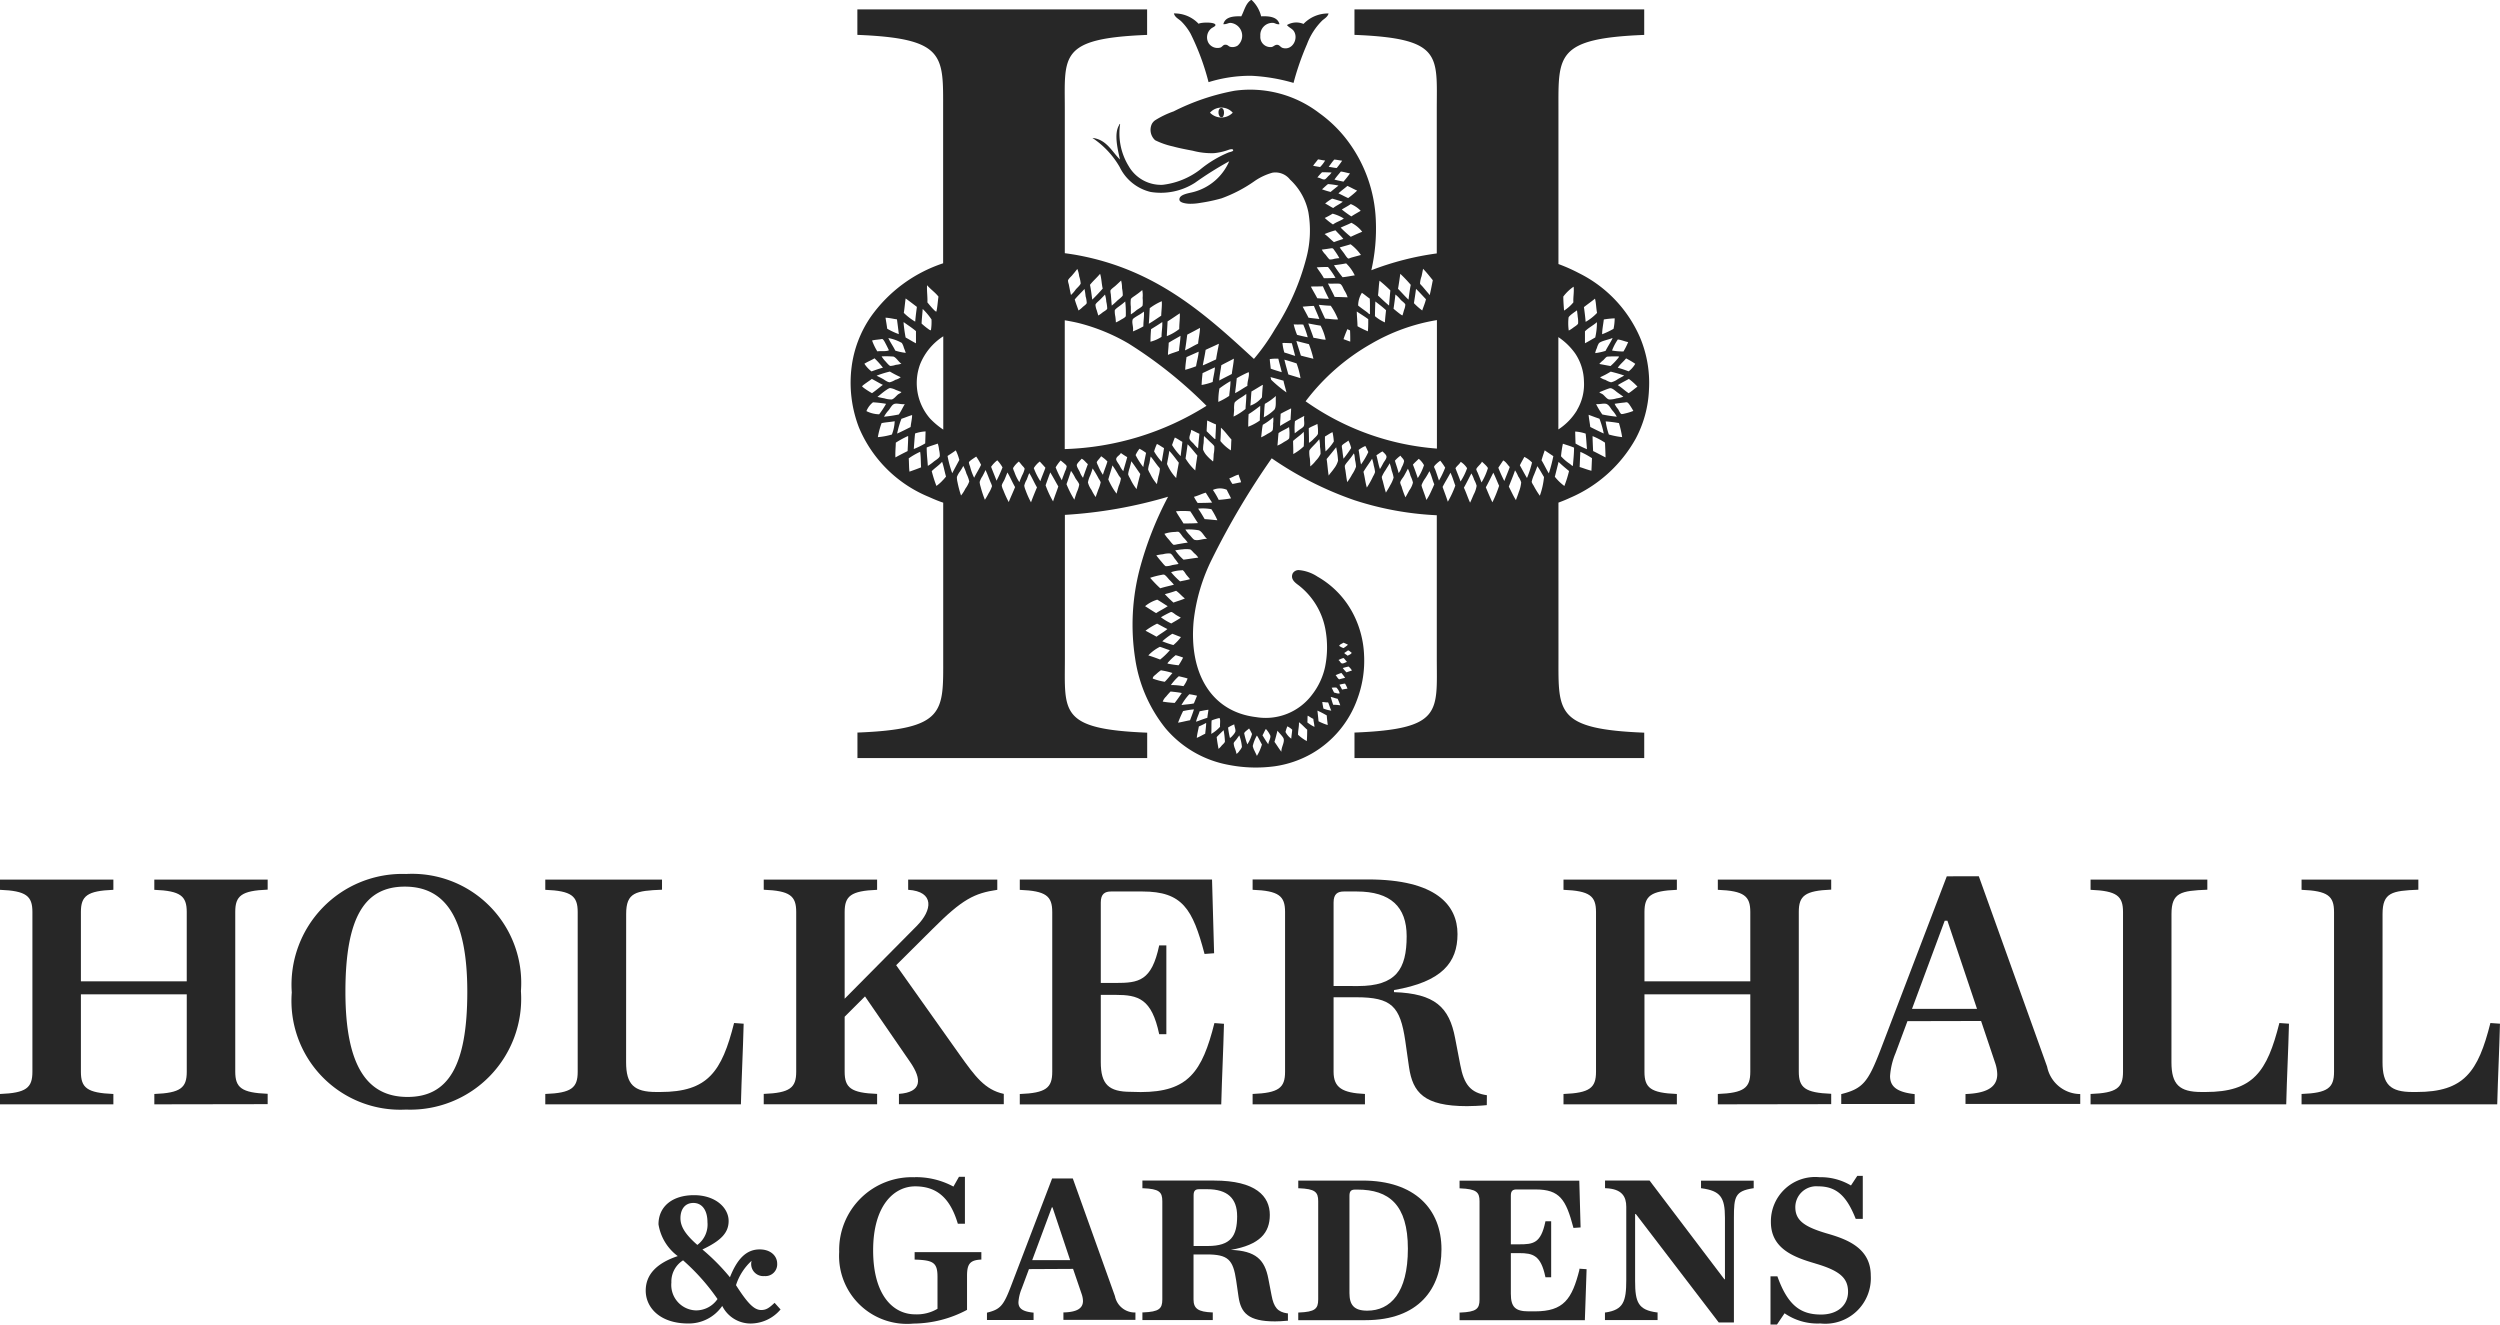 <?xml version="1.0" encoding="UTF-8"?> <svg xmlns="http://www.w3.org/2000/svg" id="HH_G-logo-dark" data-name="HH&amp;G-logo-dark" width="120.795" height="64" viewBox="0 0 120.795 64"><g id="text" transform="translate(0 42.23)"><path id="Path_3500" data-name="Path 3500" d="M163.765,294.665a.569.569,0,0,1-.621.6.583.583,0,0,1-.614-.738,2.708,2.708,0,0,0-.755,1.178c.593.934.9,1.2,1.218,1.2.233,0,.37-.089.623-.325l.024-.022.29.322-.022.021a1.9,1.9,0,0,1-1.353.655,1.531,1.531,0,0,1-1.445-.848,1.96,1.96,0,0,1-1.651.848c-1.324,0-2.046-.74-2.046-1.589,0-.769.52-1.322,1.548-1.667a2.375,2.375,0,0,1-.931-1.535c0-.859.668-1.409,1.715-1.409s1.674.616,1.674,1.247c0,.563-.358.948-1.267,1.377a10.229,10.229,0,0,1,1.33,1.343c.338-.853.769-1.346,1.434-1.346.547,0,.849.325.849.688m-3.918,2.259a1.256,1.256,0,0,0,1.035-.549,10.205,10.205,0,0,0-1.664-1.87,1.21,1.21,0,0,0-.565,1.072,1.228,1.228,0,0,0,1.193,1.347m-.132-5.192c-.4,0-.623.3-.623.738,0,.409.241.786.816,1.29a1.227,1.227,0,0,0,.489-1.1c0-.553-.243-.928-.681-.928" transform="translate(-126.213 -275.838)" fill="#272727"></path><path id="Path_3501" data-name="Path 3501" d="M208.234,286.888a3.8,3.8,0,0,1,1.853.455l.268-.474h.287v2.27H210.3l-.008-.025c-.382-1.268-1.049-1.782-2.056-1.782s-2.029.909-2.029,3.092.979,3.092,2.029,3.092a1.957,1.957,0,0,0,1.081-.268V291.7c0-.683-.208-.8-1.074-.828h-.031v-.363h3.224v.362l-.032,0c-.524.029-.66.221-.66.787V293.3a5.581,5.581,0,0,1-2.591.663,3.282,3.282,0,0,1-3.586-3.463,3.515,3.515,0,0,1,3.669-3.607" transform="translate(-164.019 -272.24)" fill="#272727"></path><path id="Path_3502" data-name="Path 3502" d="M242.635,291.695l-.347.932a2.069,2.069,0,0,0-.161.668c0,.268.149.443.7.5l.031,0v.358h-2.252v-.353l.026-.007c.634-.159.78-.347,1.144-1.3l1.978-5.178h1l2.037,5.687a.978.978,0,0,0,.958.789l.031,0v.357H244.3v-.36h.032c.563-.019.913-.162.913-.554a1.082,1.082,0,0,0-.06-.325l-.418-1.225Zm1.99-.433-.852-2.552h-.032l-.949,2.552Z" transform="translate(-192.918 -272.604)" fill="#272727"></path><path id="Path_3503" data-name="Path 3503" d="M282.776,291.137c1.2.048,1.64.464,1.815,1.4l.153.793c.109.589.3.808.761.875l.031,0v.356H285.5c-.193.022-.458.032-.591.032-1.292,0-1.644-.414-1.759-1.186l-.113-.782c-.149-1.019-.39-1.267-1.425-1.267h-.637v2.175c0,.449.235.6.9.626l.03,0v.37h-3.4v-.37l.032,0c.776-.031.93-.177.93-.626v-4.749c0-.448-.154-.594-.93-.625l-.032,0v-.371h3.463c2.028,0,2.693.767,2.693,1.658,0,.86-.47,1.446-1.887,1.692m.308-1.632c0-.851-.46-1.3-1.447-1.3h-.385c-.169,0-.271.058-.271.29v2.454h.685c1.116,0,1.419-.479,1.419-1.449" transform="translate(-223.306 -272.976)" fill="#272727"></path><path id="Path_3504" data-name="Path 3504" d="M317.458,293.534v-4.749c0-.447-.155-.594-.93-.625l-.033,0v-.371h3.11c2.513,0,3.809,1.372,3.809,3.321,0,1.9-1.1,3.424-3.669,3.424h-3.251v-.37l.033,0c.775-.031.93-.177.93-.626m2.369.537c1.119,0,1.965-.858,1.965-2.992s-.92-2.858-2.432-2.858h-.12c-.169,0-.271.058-.271.292v4.708c0,.571.219.85.858.85" transform="translate(-253.765 -272.976)" fill="#272727"></path><path id="Path_3505" data-name="Path 3505" d="M361.6,292.075l.008-.028.344.024v.033c-.02.812-.06,1.583-.082,2.4v.032h-6.055v-.37l.034,0c.774-.031.931-.177.931-.625v-4.751c0-.447-.156-.594-.931-.625l-.034,0v-.371H361.6l.063,2.259-.344.024-.008-.027c-.354-1.336-.651-1.832-1.815-1.832h-.932c-.165,0-.271.058-.271.29v2.361h.4c.679,0,1.048-.042,1.266-1.087l.006-.028h.276v2.706h-.276l-.006-.027c-.219-1.037-.6-1.139-1.266-1.139h-.4v1.966c0,.64.217.848.861.848h.3c1.387,0,1.795-.581,2.156-2.024" transform="translate(-285.292 -272.976)" fill="#272727"></path><path id="Path_3506" data-name="Path 3506" d="M392.712,289.408v3.234c0,1.027.149,1.4,1.058,1.518l.028,0v.368h-2.543v-.366l.03,0c.864-.129,1-.53,1-1.572v-3.532c0-.489-.2-.869-.994-.9l-.032,0v-.371h2.151l3.614,4.77h.029v-2.969c0-1-.223-1.3-1.126-1.427l-.03,0v-.368h2.545v.368l-.029,0c-.868.138-.927.4-.927,1.427v5.057h-.732l-4.005-5.237Z" transform="translate(-313.707 -272.976)" fill="#272727"></path><path id="Path_3507" data-name="Path 3507" d="M433.754,290.887c-1.031-.3-2.135-.715-2.135-2a2.141,2.141,0,0,1,2.348-2.165,2.862,2.862,0,0,1,1.521.4l.306-.465h.265v2.078h-.34l-.01-.021c-.454-1.139-.961-1.551-1.815-1.551a1.012,1.012,0,0,0-1.094,1.052c.021.613.463.922,1.6,1.247.931.272,2.045.705,2.045,2.01a2.2,2.2,0,0,1-2.438,2.317,2.792,2.792,0,0,1-1.727-.492l-.368.545H431.6v-2.331h.334l.006.022c.5,1.383,1.114,1.825,2.1,1.825.81,0,1.307-.456,1.307-1.1,0-.675-.414-1.024-1.588-1.368" transform="translate(-346.053 -272.072)" fill="#272727"></path><path id="Path_3508" data-name="Path 3508" d="M253.99,224.652c-1.072,0-1.452-.362-1.452-1.435v-3.25h.71c1.105,0,1.749.182,2.112,1.9h.346v-4.29h-.346c-.364,1.731-.991,1.814-2.112,1.814h-.71V215.5c0-.414.2-.528.495-.528h1.518c1.932,0,2.426.84,3,3.018l.462-.034-.1-3.563h-9.289v.5c1.27.05,1.568.3,1.568,1.071v7.722c0,.775-.3,1.023-1.568,1.072v.5h9.734c.034-1.321.1-2.574.132-3.894l-.462-.034c-.593,2.36-1.27,3.333-3.564,3.333Z" transform="translate(-199.35 -214.127)" fill="#272727"></path><path id="Path_3509" data-name="Path 3509" d="M12.933,225.251v-.5c-1.27-.05-1.566-.3-1.566-1.071v-7.722c0-.775.3-1.022,1.566-1.072V214.4H7.456v.495c1.27.05,1.567.3,1.567,1.072v3.349H3.909v-3.349c0-.775.3-1.022,1.569-1.072V214.4H0v.495c1.27.05,1.566.3,1.566,1.072v7.722c0,.774-.3,1.022-1.566,1.071v.5H5.478v-.5c-1.273-.05-1.569-.3-1.569-1.071v-3.745H9.024v3.745c0,.774-.3,1.022-1.567,1.071v.5Z" transform="translate(0 -214.131)" fill="#272727"></path><path id="Path_3510" data-name="Path 3510" d="M136.839,216.06c0-1.039.462-1.12,1.732-1.17V214.4h-5.64v.495c1.268.05,1.566.3,1.566,1.072v7.722c0,.774-.3,1.023-1.566,1.07v.5h9.452c.033-1.32.1-2.575.133-3.895l-.463-.033c-.594,2.36-1.271,3.333-3.564,3.333h-.2c-1.071,0-1.453-.363-1.453-1.436Z" transform="translate(-106.584 -214.131)" fill="#272727"></path><path id="Path_3511" data-name="Path 3511" d="M394.078,225.251v-.5c-1.27-.05-1.566-.3-1.566-1.071v-7.722c0-.775.3-1.022,1.566-1.072V214.4H388.6v.495c1.27.05,1.569.3,1.569,1.072v3.349h-5.114v-3.349c0-.775.3-1.022,1.566-1.072V214.4h-5.478v.495c1.271.05,1.571.3,1.571,1.072v7.722c0,.774-.3,1.022-1.571,1.071v.5h5.478v-.5c-1.271-.05-1.566-.3-1.566-1.071v-3.745h5.114v3.745c0,.774-.3,1.022-1.569,1.071v.5Z" transform="translate(-305.598 -214.131)" fill="#272727"></path><path id="Path_3512" data-name="Path 3512" d="M513.55,216.06c0-1.039.462-1.12,1.732-1.17V214.4H509.64v.495c1.271.05,1.568.3,1.568,1.072v7.722c0,.774-.3,1.023-1.568,1.07v.5h9.454c.032-1.32.1-2.575.133-3.895l-.464-.033c-.594,2.36-1.269,3.333-3.562,3.333H515c-1.071,0-1.452-.363-1.452-1.436Z" transform="translate(-408.628 -214.131)" fill="#272727"></path><path id="Path_3513" data-name="Path 3513" d="M564.99,216.06c0-1.039.462-1.12,1.73-1.17V214.4h-5.643v.495c1.271.05,1.569.3,1.569,1.072v7.722c0,.774-.3,1.023-1.569,1.07v.5h9.454c.034-1.32.1-2.575.133-3.895l-.463-.033c-.593,2.36-1.27,3.333-3.564,3.333h-.2c-1.071,0-1.448-.363-1.448-1.436Z" transform="translate(-449.87 -214.131)" fill="#272727"></path><path id="Path_3514" data-name="Path 3514" d="M452.051,220.64l-.577,1.551a3.44,3.44,0,0,0-.263,1.1c0,.478.281.776,1.189.874v.479h-3.548v-.479c1.057-.263,1.3-.593,1.9-2.144l3.2-8.38H455.5l3.3,9.2a1.644,1.644,0,0,0,1.6,1.321v.479h-5.544v-.479c.906-.034,1.534-.263,1.534-.957a1.793,1.793,0,0,0-.1-.544l-.681-2.029Zm1.8-4.851-1.579,4.256h3.14l-1.429-4.256Z" transform="translate(-359.887 -213.53)" fill="#272727"></path><path id="Path_3515" data-name="Path 3515" d="M192.583,218.538l3.088,4.354c.709.989,1.187,1.665,2.112,1.863v.5h-5.066v-.5c1.108-.082,1.122-.694.545-1.534l-2.185-3.176-.983.982v2.658c0,.774.3,1.023,1.568,1.071v.5h-5.478v-.5c1.273-.048,1.569-.3,1.569-1.071v-7.722c0-.775-.3-1.022-1.569-1.072V214.4h5.478v.495c-1.271.05-1.568.3-1.568,1.072v4.19l3.481-3.514c.76-.759.875-1.666-.412-1.749V214.4h4.306v.495c-1.106.165-1.684.445-3.134,1.9Z" transform="translate(-149.282 -214.131)" fill="#272727"></path><path id="Path_3516" data-name="Path 3516" d="M316.682,224.816c-.777-.115-1.107-.5-1.287-1.467l-.248-1.287c-.281-1.5-.974-2.16-2.954-2.227v-.1c2.327-.4,3.069-1.336,3.069-2.706,0-1.4-1.041-2.639-4.322-2.639h-5.578v.5c1.271.048,1.568.3,1.568,1.071v7.722c0,.775-.3,1.023-1.568,1.072v.5h5.428v-.5c-1.088-.05-1.516-.3-1.516-1.072v-3.6h1.09c1.714,0,2.127.429,2.375,2.11l.181,1.271c.181,1.221.724,1.88,2.8,1.88.213,0,.642-.015.957-.049Zm-7.408-5.279V215.5c0-.413.2-.528.495-.528h.625c1.636,0,2.411.742,2.411,2.16,0,1.6-.511,2.409-2.359,2.409Z" transform="translate(-244.838 -214.127)" fill="#272727" fill-rule="evenodd"></path><path id="Path_3517" data-name="Path 3517" d="M76.713,223.833c-1.932,0-3-1.467-3-5.08s.938-5.082,2.87-5.082,3.019,1.469,3.019,5.082-.941,5.08-2.887,5.08m-.067.611a5.359,5.359,0,0,0,5.545-5.725,5.271,5.271,0,0,0-5.545-5.659,5.354,5.354,0,0,0-5.527,5.724,5.258,5.258,0,0,0,5.527,5.659" transform="translate(-57.023 -213.061)" fill="#272727" fill-rule="evenodd"></path></g><g id="emblem" transform="translate(41.111)"><path id="Path_3518" data-name="Path 3518" d="M241.607,26.117c.192-.07.379-.146.558-.23a6.608,6.608,0,0,0,3.174-2.858,5.493,5.493,0,0,0,.642-2.369,5.656,5.656,0,0,0-.444-2.55,6.233,6.233,0,0,0-2.947-3.084,8.131,8.131,0,0,0-.983-.436V7.119c0-2.6-.123-3.433,4.144-3.6V2.285h-14V3.517c4.267.168,3.977,1,3.977,3.6v6.96a14.022,14.022,0,0,0-3.162.812,9.06,9.06,0,0,0,.217-2.406A6.833,6.833,0,0,0,231.394,8.6a6.3,6.3,0,0,0-1.338-1.3,5.494,5.494,0,0,0-4.088-1.085,10.871,10.871,0,0,0-2.957,1,4.383,4.383,0,0,0-.9.434.513.513,0,0,0-.154.181.675.675,0,0,0,.163.777,3.686,3.686,0,0,0,.859.3c.3.083.624.144.959.208a3.52,3.52,0,0,0,1.031.117,2.861,2.861,0,0,0,.705-.163c.058-.019.219-.064.217.028,0,.05-.156.08-.217.1a5.4,5.4,0,0,0-1.384.832,3.672,3.672,0,0,1-1.809.733,1.8,1.8,0,0,1-1.637-.9,3.018,3.018,0,0,1-.416-2.034c-.034-.026-.037.031-.045.045-.274.43-.054,1.234.036,1.664-.38-.368-.65-.972-1.33-1.04a4.193,4.193,0,0,1,1.32,1.41,2.236,2.236,0,0,0,1.492,1.2,3.059,3.059,0,0,0,2.143-.443,16.668,16.668,0,0,1,1.655-1.04,2.6,2.6,0,0,1-1.718,1.483c-.2.059-.718.11-.687.38.015.135.274.178.452.19a2.7,2.7,0,0,0,.57-.045,7.858,7.858,0,0,0,1.013-.217,6.788,6.788,0,0,0,1.619-.85,2.894,2.894,0,0,1,.841-.389.894.894,0,0,1,.85.334,2.935,2.935,0,0,1,.886,1.583,5.182,5.182,0,0,1-.1,2.207,11.716,11.716,0,0,1-1.51,3.427,10.185,10.185,0,0,1-1.022,1.447c-2.334-2.147-4.674-4.28-8.456-5-.221-.042-.449-.077-.682-.108V7.119c0-2.6-.29-3.433,3.977-3.6V2.285h-14V3.517c4.268.168,4.144,1,4.144,3.6v7.437a6.955,6.955,0,0,0-3.49,2.577,5.5,5.5,0,0,0-.932,2.432,6.027,6.027,0,0,0,.353,2.921,6.227,6.227,0,0,0,3.373,3.355c.223.1.456.2.7.281v7.508c0,2.6.123,3.433-4.144,3.6v1.232h14V37.233c-4.268-.168-3.977-1-3.977-3.6V26.71a22.116,22.116,0,0,0,4.987-.877,16.56,16.56,0,0,0-1.366,3.472,10.658,10.658,0,0,0-.226,4.341,7.009,7.009,0,0,0,1.465,3.373,5.211,5.211,0,0,0,3.066,1.773,6.8,6.8,0,0,0,2.225.063,5.064,5.064,0,0,0,1.8-.624,4.969,4.969,0,0,0,2.189-2.65,5.3,5.3,0,0,0,.317-2.08,4.752,4.752,0,0,0-.488-1.935,4.372,4.372,0,0,0-1.763-1.872,1.92,1.92,0,0,0-.9-.316.327.327,0,0,0-.3.163c-.136.32.208.5.344.615a3.5,3.5,0,0,1,1.248,2.143,4.761,4.761,0,0,1-.027,1.763,3.328,3.328,0,0,1-.615,1.32,2.8,2.8,0,0,1-2.713,1.1c-2.17-.257-3.259-2.124-3.02-4.657a8.9,8.9,0,0,1,.886-2.984,37.284,37.284,0,0,1,2.885-4.865,16.491,16.491,0,0,0,4,2.026,15.049,15.049,0,0,0,3.976.726v6.9c0,2.6.291,3.433-3.977,3.6v1.232h14V37.233c-4.268-.168-4.144-1-4.144-3.6ZM224.77,7.277a.737.737,0,0,1,1.1,0,.767.767,0,0,1-1.1,0M242.31,24.34c-.039.012-.1-.054-.145-.091a2.167,2.167,0,0,1-.434-.371,4.988,4.988,0,0,1,.091-.606l.139.046c.138.044.276.089.4.144,0,.311-.034.587-.055.877m.109-1.655a1.853,1.853,0,0,1,.507.1c.029.242.042.5.063.751a4,4,0,0,1-.552-.272c-.008-.191-.012-.386-.018-.579m1.709-3.166c-.183-.031-.361-.067-.543-.1a1.171,1.171,0,0,1,.19-.181c.053-.048.128-.152.19-.172a4.755,4.755,0,0,1,.57-.009c0,.039-.041.081-.072.117a3.012,3.012,0,0,1-.335.344m.66.461c-.093.057-.2.11-.308.172a.873.873,0,0,1-.326.154.924.924,0,0,1-.271-.117.694.694,0,0,1-.262-.127,3.929,3.929,0,0,0,.516-.272c.223.057.445.116.651.19m-.705.615c.117-.033.27.122.362.19.108.08.21.146.3.217a1.453,1.453,0,0,1-.326.081,1.193,1.193,0,0,1-.353.054c-.113-.018-.214-.169-.307-.244-.06-.048-.128-.053-.172-.108.157-.06.348-.148.5-.19m-.136.768c.1.039.186.2.253.289a1.488,1.488,0,0,1,.226.316,6.307,6.307,0,0,1-.7-.108,3.819,3.819,0,0,1-.3-.5c.2.017.378-.059.524,0m-.362.705a4.279,4.279,0,0,1,.208.715c-.223-.1-.437-.208-.651-.316-.024-.2-.062-.384-.081-.588.174.064.346.13.524.19m-.7-3.644v-.579c.168-.173.4-.284.578-.443a3.212,3.212,0,0,1-.081.741c-.168.091-.326.193-.5.28m.316,6.159c-.2-.05-.378-.123-.57-.181.013-.243.02-.493.036-.733a3.83,3.83,0,0,1,.561.307c-.011.2-.017.4-.027.606m.081-.95c-.01-.24-.024-.476-.026-.723a3.385,3.385,0,0,1,.6.316q.018.353.027.714c-.2-.1-.394-.209-.6-.307m.76-.8a3.46,3.46,0,0,1-.154-.633,5.788,5.788,0,0,1,.642.081,5.041,5.041,0,0,1,.154.678,3.866,3.866,0,0,1-.642-.127m.768-1.013a.62.62,0,0,1-.154.027c-.067-.017-.135-.19-.172-.244a.97.97,0,0,1-.163-.253c.162-.025.34-.049.488-.063a.312.312,0,0,1,.108-.009c.063.016.136.136.172.19.054.081.095.153.136.226a2.739,2.739,0,0,1-.416.127m.615-1.3c-.144.1-.273.222-.425.316-.186-.119-.336-.273-.525-.389.169-.109.356-.2.534-.3a2.937,2.937,0,0,1,.415.371M245,19.773c-.171-.062-.341-.124-.525-.172.11-.173.274-.292.4-.452a3.731,3.731,0,0,1,.443.262,1.243,1.243,0,0,1-.316.362m-.027-1.411a3.287,3.287,0,0,1-.226.452,3.088,3.088,0,0,1-.552-.045,2.4,2.4,0,0,1,.28-.534c.186.022.322.094.5.127M243.8,17.268a4.207,4.207,0,0,1,.524-.054,2.514,2.514,0,0,1-.055.506,3.817,3.817,0,0,1-.551.262c0-.225.055-.482.081-.715m.4.9c.008,0,.016.008.019.018-.1.206-.23.392-.335.6a2.8,2.8,0,0,1-.5.109.885.885,0,0,1,.081-.244.809.809,0,0,1,.1-.235c.106-.111.475-.172.632-.244m-.823-1.908c.056.207.054.47.1.687a2.391,2.391,0,0,1-.552.434c-.019-.246-.051-.48-.082-.714.176-.138.361-.267.533-.407m-.869,5.391a2.9,2.9,0,0,1-.9.928V18.121a3.129,3.129,0,0,1,.82.8,2.5,2.5,0,0,1,.416,1.33,2.438,2.438,0,0,1-.335,1.393m.035-4.5a1.349,1.349,0,0,1,.018.316c-.017.065-.167.154-.217.19a1.418,1.418,0,0,1-.235.154,2.5,2.5,0,0,1-.009-.633c.031-.092.326-.284.407-.344.008.067.027.206.036.317m-.2-1.465c.035.25-.029.525-.009.76a1.877,1.877,0,0,1-.452.4c-.016-.222-.035-.442-.036-.678a2.133,2.133,0,0,1,.5-.479m-7.349-.5c.029-.135.049-.244.073-.362.169.171.317.364.47.551-.046.235-.09.471-.145.7-.031.024-.04-.029-.054-.045-.1-.112-.187-.222-.3-.352-.036-.042-.111-.106-.118-.145a1.263,1.263,0,0,1,.072-.344m-.264.606c.166.159.318.333.479.5-.046.195-.122.361-.181.543a3.243,3.243,0,0,1-.4-.353c.033-.23.072-.452.1-.687m-.76-.732a6.468,6.468,0,0,1,.506.533c-.047.228-.076.473-.109.715-.177-.166-.336-.351-.506-.524.041-.235.076-.478.109-.723m-.235,1a1.442,1.442,0,0,1,.253.253c.069.074.213.167.226.235a.778.778,0,0,1-.063.262c-.024.09-.047.172-.072.253-.015.013-.072-.028-.109-.054-.1-.073-.228-.178-.326-.262.033-.226.066-.453.09-.687m-.768-.669a6.737,6.737,0,0,1,.524.47c-.024.241-.042.488-.063.732-.186-.155-.361-.321-.534-.488.032-.231.036-.489.073-.715m-.2,1.022c0-.016.009-.018.009-.009.172.135.349.266.507.416-.021.193-.044.384-.055.588a1.97,1.97,0,0,1-.48-.3c0-.248.008-.449.018-.7m-.262.6c-.039.011-.087-.053-.135-.09-.134-.1-.3-.213-.434-.325a1.17,1.17,0,0,1,.181-.615c.133.087.248.192.38.28.018.235.005.5.009.75m-4.133,2.2c.2.056.395.117.588.181a3.8,3.8,0,0,1,.19.715c-.194-.063-.392-.121-.588-.181-.064-.237-.134-.469-.19-.714m.1,1.583a6.09,6.09,0,0,1-.742-.615c0-.047-.023-.079-.027-.126.209.056.416.114.624.172.04.2.1.377.145.57m.479-2.487q.3.078.606.154a5.2,5.2,0,0,1,.217.706c-.2-.051-.407-.1-.606-.154-.071-.236-.149-.466-.217-.705m.57-.85c.2.037.393.077.6.108a2.7,2.7,0,0,1,.245.678c-.19,0-.389-.069-.588-.09-.08-.237-.17-.463-.253-.7m.814-.226c-.107-.219-.207-.444-.307-.669.189.018.377.039.579.045a3.164,3.164,0,0,1,.353.66c-.2.015-.414-.032-.624-.036m.461-1.049c-.1-.222-.22-.431-.325-.651.125.025.482-.012.579.018s.164.232.208.307a1.36,1.36,0,0,1,.163.344c-.207-.007-.411-.017-.624-.018m-.036-2.65c-.159-.122-.286-.274-.452-.389a4.3,4.3,0,0,1,.525-.181c.123.141.265.266.38.416-.152.05-.308.1-.452.154m.262.778c-.084,0-.158.015-.235.027a.734.734,0,0,1-.226.036c-.051-.013-.173-.193-.208-.235a.939.939,0,0,1-.181-.244c.156-.016.327-.045.452-.063.092-.013.109.031.163.108a3.134,3.134,0,0,1,.235.371m-.308-1.628a3.161,3.161,0,0,1-.4-.316,3.651,3.651,0,0,0,.38-.208,1.941,1.941,0,0,1,.543.235c-.158.113-.374.169-.525.289m-.38-1.013a2.283,2.283,0,0,1,.335-.235.046.046,0,0,1,.018,0c.144.037.327.1.5.145-.136.12-.323.19-.461.307-.137-.065-.253-.151-.389-.217m.263-.561a3.483,3.483,0,0,1-.416-.127c.1-.085.187-.175.29-.253a3.744,3.744,0,0,1,.506.073c-.126.1-.255.2-.38.307m-.108-.769c-.041.041-.125.152-.181.163-.115.022-.217-.088-.353-.09a2.5,2.5,0,0,1,.226-.253c.128-.007.312.007.461.009a.707.707,0,0,1-.154.172m-.018,4.395a3.789,3.789,0,0,1,.362.524c-.179.014-.368.018-.561.018-.1-.188-.23-.349-.344-.524.173-.014.355-.019.543-.018m.94,3a.583.583,0,0,0,.126.063c.009.175.011.356.009.542-.112-.036-.214-.08-.325-.118a4.813,4.813,0,0,1,.19-.488m-.235-2.505a5.675,5.675,0,0,1-.416-.579c.2-.024.4-.053.588-.09a1.967,1.967,0,0,1,.416.579c-.2.029-.382.07-.588.09m.425-.949c-.043.012-.114.051-.145.045-.062-.011-.18-.213-.217-.262-.08-.106-.139-.174-.2-.272.172-.054.357-.1.524-.154a2.288,2.288,0,0,1,.5.516c-.15.043-.3.08-.461.127m.814,2.975c0,.2,0,.4-.018.588a5.228,5.228,0,0,1-.5-.245c-.006-.244-.032-.468-.036-.714.181.126.377.238.551.371m-.841-3.979a5.623,5.623,0,0,1-.488-.443c.168-.082.353-.147.516-.235a1.583,1.583,0,0,1,.524.434c-.189.076-.372.159-.552.244m.027-.985a5.61,5.61,0,0,1-.461-.335c.143-.088.3-.168.434-.262a1.418,1.418,0,0,1,.479.325c-.15.091-.307.175-.452.272m-.154-.886c-.162-.07-.307-.157-.47-.226.134-.131.292-.238.434-.362.163.07.307.158.47.226a3.938,3.938,0,0,1-.434.362m.09-1.194a4.829,4.829,0,0,1-.317.4c-.145-.033-.3-.06-.434-.1.093-.139.205-.259.308-.389.16.018.291.065.443.091m-.76-.669c.136.009.25.04.38.054a4.07,4.07,0,0,1-.262.353c-.14-.008-.254-.042-.389-.055.09-.118.171-.245.271-.352m-.786-.009c.119.014.219.046.343.054a1.438,1.438,0,0,1-.244.317c-.111-.022-.229-.036-.335-.064.073-.108.16-.2.236-.307m.235,6.131c.09.209.189.408.29.606-.165,0-.382-.016-.561-.027-.1-.194-.21-.369-.308-.561.2-.02.385,0,.579-.018m-.433.949c.085.213.184.412.262.633-.174-.022-.353-.038-.524-.063-.089-.182-.189-.354-.281-.533.179-.014.353-.034.543-.036m-.516.9a4.1,4.1,0,0,1,.217.615c-.176-.035-.347-.075-.516-.118a3.338,3.338,0,0,1-.163-.506c.154.014.322,0,.461.009m-.551.9c.059.2.106.412.163.615-.178-.051-.343-.115-.524-.163a2.247,2.247,0,0,1-.091-.461c.16-.007.3.009.453.009m-.651.751c.049.222.115.428.163.651-.18-.055-.362-.108-.533-.172-.01-.159-.038-.3-.045-.461a2.028,2.028,0,0,1,.416-.018m-1.3,1.582c.181-.1.352-.214.533-.316h.018c-.022.192-.033.4-.045.6a1.229,1.229,0,0,1-.561.4c.027-.218.031-.457.054-.678m-1.456-1.275c.2-.109.406-.209.606-.317-.012.232-.072.5-.1.741-.2.108-.41.205-.606.317.009-.236.07-.5.1-.741m-.019,3.02c.19.169.335.383.507.57-.015.168-.012.356-.028.525a2.115,2.115,0,0,1-.506-.452c.016-.207.025-.421.027-.642m-.126-1.248a3.427,3.427,0,0,1,.054-.651,5.308,5.308,0,0,1,.534-.353c0,.224-.041.484-.063.714a3.379,3.379,0,0,1-.524.29m-.615-2.514c.205-.1.42-.189.624-.29h.018c-.045.251-.1.494-.136.751-.215.095-.42.2-.642.289.043-.253.1-.495.136-.75m-.741,7.8c.129.185.242.384.371.57-.233.016-.438.018-.7.018-.116-.2-.265-.4-.362-.588a3.807,3.807,0,0,1,.687,0m-.461-2.668a2.8,2.8,0,0,1-.416-.534c.043-.122.086-.246.136-.362.131.059.239.141.362.208-.023.233-.057.456-.081.687m.805-.027c-.034.241-.074.475-.1.723a2.591,2.591,0,0,1-.47-.579c.037-.225.068-.456.1-.687.169.169.314.361.47.542m-.3-1.239c.139.057.26.132.4.19-.021.235-.049.463-.063.705a1.512,1.512,0,0,1-.217-.226c-.059-.065-.184-.156-.2-.244-.022-.132.079-.268.081-.425m.317,3.536a2.114,2.114,0,0,1-.181-.3c.2-.051.368-.145.57-.2.1.162.2.322.308.479-.311.017-.405.013-.7.019m.678-2.062a1.979,1.979,0,0,1-.235-.226.913.913,0,0,1-.181-.289,1.714,1.714,0,0,1,.027-.317c.008-.115.009-.226.018-.343.068.065.158.149.262.253.059.059.22.188.235.253a1.437,1.437,0,0,1-.027.362c-.009.121-.009.235-.028.352-.028.012-.051-.027-.072-.045m.072-1.1-.316-.307c.008-.173.019-.342.027-.516.144.061.276.134.425.19,0,.241-.023.465-.027.705-.035.006-.075-.04-.109-.072m-.515-3.111c.2-.091.395-.19.6-.28-.009.227-.083.466-.108.706a2.781,2.781,0,0,1-.534.145c.007-.2.025-.386.046-.57M223.672,18c.208-.106.412-.215.615-.325,0,.245-.071.5-.09.76-.218.1-.411.228-.633.326.043-.246.073-.505.108-.76m.552.823c-.014.227-.09.472-.127.705a5.261,5.261,0,0,1-.524.172c.008-.218.037-.415.063-.615q.293-.132.588-.262m-1.5-1.465c.2-.125.391-.26.588-.389.013.239-.028.5-.027.76a2.386,2.386,0,0,1-.6.343c.007-.244.027-.473.036-.715m.624.7c-.006.223-.054.483-.072.723-.172.072-.371.118-.534.2,0-.173.034-.389.036-.588.182-.119.382-.221.57-.334m-1.483-1.338a2.786,2.786,0,0,1,.579-.335c.018.223-.022.467-.027.7-.2.13-.389.268-.6.389.022-.244.031-.5.045-.751m.606.669c.013.227-.036.471-.036.715a1.794,1.794,0,0,1-.534.235c0-.21.012-.41.028-.606.184-.112.366-.225.542-.344m-.913.208a4.012,4.012,0,0,1-.507.245c.044-.214-.068-.406-.009-.579.019-.055.19-.149.253-.19a2.206,2.206,0,0,0,.289-.19c.018.229-.027.473-.027.714m-.606-1.311c.02-.066.2-.165.262-.217a2.935,2.935,0,0,0,.29-.226,1.288,1.288,0,0,1,.018.38,1.852,1.852,0,0,1,0,.362c-.025.075-.222.176-.289.226a2.34,2.34,0,0,1-.28.208v-.371a1.453,1.453,0,0,1,0-.362m-.244.814c-.02.066-.164.136-.226.171a1.6,1.6,0,0,1-.253.136,2.809,2.809,0,0,0-.027-.29,1.189,1.189,0,0,1-.027-.289c.015-.066.176-.169.235-.217a3.182,3.182,0,0,0,.271-.217,4.9,4.9,0,0,1,.027.706m-.741-1.23c.018-.07.182-.177.244-.235.11-.1.185-.171.271-.253a1.485,1.485,0,0,1,.045.371,1.931,1.931,0,0,1,.036.344c-.014.062-.212.208-.262.253a3.391,3.391,0,0,1-.272.244c-.016-.184-.029-.365-.045-.552a.742.742,0,0,1-.018-.172m-.2.534a1.783,1.783,0,0,1,.045.334c-.015.066-.172.147-.217.181a1.439,1.439,0,0,1-.217.154c-.02-.084-.049-.166-.072-.253a.878.878,0,0,1-.063-.262c.011-.075.156-.18.217-.244.1-.1.171-.173.244-.253a1.541,1.541,0,0,1,.063.344m-.3-1.347c.07.21.071.489.127.714q-.242.278-.506.534c-.033-.241-.062-.487-.109-.715.149-.191.334-.347.488-.533m-.7,1.085a1.325,1.325,0,0,1,.055.325c-.013.063-.148.151-.19.19a1.325,1.325,0,0,1-.208.172c-.059-.179-.13-.346-.181-.534.148-.177.317-.334.47-.506a2.782,2.782,0,0,1,.054.353m-.635-1.031c.1-.114.165-.2.235-.289a1.359,1.359,0,0,1,.09.353,1.65,1.65,0,0,1,.073.344c-.01.077-.187.232-.235.289a1.491,1.491,0,0,1-.235.272c-.04-.169-.071-.343-.108-.525a.682.682,0,0,1-.036-.171c.012-.078.16-.2.217-.272m-.373,2.191c.238.039.464.084.673.134a9.266,9.266,0,0,1,2.405.986,21.159,21.159,0,0,1,3.771,3.012,13.635,13.635,0,0,1-6.85,2.091ZM211.1,15.613c.172.2.39.345.551.551-.035.239-.049.5-.1.723-.04,0-.082-.046-.117-.081-.105-.1-.221-.246-.317-.362.013-.26-.033-.539-.018-.832m-.21,1.148a3.129,3.129,0,0,1,.425.506,2.653,2.653,0,0,1-.027.525.221.221,0,0,1-.118-.055,3.364,3.364,0,0,1-.334-.271c.011-.243.038-.468.054-.705m.994,1.321v4.509a3.724,3.724,0,0,1-.642-.539,2.613,2.613,0,0,1-.479-2.614,2.881,2.881,0,0,1,1.121-1.356m-1.817-1.828c.184.133.363.27.542.407-.031.234-.062.468-.081.714a2.826,2.826,0,0,1-.551-.425c.038-.225.054-.47.09-.7m-.081,1.158c.193.141.4.271.579.425v.588c-.172-.087-.329-.189-.5-.28a6.9,6.9,0,0,1-.1-.723c0-.01.016-.023.018-.009m-.678,2.378a5.4,5.4,0,0,0,.524.272.689.689,0,0,1-.262.127.992.992,0,0,1-.263.117c-.1.006-.237-.1-.326-.154-.111-.063-.219-.114-.316-.163a4.709,4.709,0,0,1,.642-.2m-.2-.48a1.411,1.411,0,0,1-.2-.253,4.329,4.329,0,0,1,.57.009c.137.041.266.278.388.344a1.231,1.231,0,0,1-.271.055.985.985,0,0,1-.262.054c-.06-.01-.163-.14-.226-.208m.036,1.366a.618.618,0,0,1,.163-.09.8.8,0,0,1,.289.09c.1.035.179.073.271.1-.038.06-.1.071-.163.117-.09.072-.2.224-.308.244a1.1,1.1,0,0,1-.353-.054,3.338,3.338,0,0,1-.334-.072c.134-.1.273-.231.434-.335m.353.687c.148-.066.331.022.534,0-.1.162-.178.347-.29.5a7.022,7.022,0,0,1-.714.108,1.516,1.516,0,0,1,.226-.316c.065-.081.154-.25.244-.289m.371.705c.177-.055.336-.128.516-.181,0,.183-.055.386-.072.579-.214.108-.428.217-.651.316a4.261,4.261,0,0,1,.208-.715m.118-3.428c.033.081.065.16.09.244a2.68,2.68,0,0,1-.506-.109c-.1-.209-.237-.39-.335-.606a2.022,2.022,0,0,1,.651.235.777.777,0,0,1,.1.235m-.335-1.375q.049.353.09.715a3.311,3.311,0,0,1-.561-.262c-.022-.183-.056-.354-.081-.533.2.011.368.055.552.081m-.732.95c.079-.017.168.2.2.253.058.11.1.2.144.289-.131.073-.385.025-.561.055a2.9,2.9,0,0,1-.253-.525c.149-.041.344-.044.471-.072m-.353.932a4.124,4.124,0,0,1,.407.452c-.193.051-.372.116-.552.181a1.464,1.464,0,0,1-.344-.371c.155-.1.334-.166.489-.262m-.6,1.357c0-.033.181-.154.217-.181.111-.079.18-.12.253-.181.18.094.353.2.534.289-.178.129-.341.274-.525.4a3.716,3.716,0,0,1-.371-.235.9.9,0,0,1-.108-.091m.525.768a5.407,5.407,0,0,1,.633.073,3.92,3.92,0,0,1-.334.506,1.435,1.435,0,0,1-.615-.154,1.028,1.028,0,0,1,.317-.425m.913,1.556a3.363,3.363,0,0,1-.678.127,3.9,3.9,0,0,1,.181-.678c.2-.042.43-.052.633-.091a1.985,1.985,0,0,1-.136.642m.76.8c-.2.1-.4.2-.588.307-.016-.224.012-.482.018-.714a4.575,4.575,0,0,1,.579-.316h.018c0,.247-.017.484-.027.723m.09.995c-.028-.2-.018-.434-.036-.642a3.214,3.214,0,0,1,.552-.317c.036.229.028.5.045.75-.183.074-.372.141-.561.208m.76-1.365a3.957,3.957,0,0,1-.552.272c.021-.251.034-.508.063-.751a1.853,1.853,0,0,1,.507-.1c-.006.193-.011.387-.018.579m.127,1.085c-.009-.141-.022-.278-.034-.417s-.021-.305-.021-.469c.043-.02.088-.037.135-.054.13-.048.269-.087.4-.136a1.316,1.316,0,0,1,.063.3,1.217,1.217,0,0,1,.036.3c-.019.1-.2.2-.28.262a2.14,2.14,0,0,1-.3.217m.74.675a1.953,1.953,0,0,1-.324.292,6.121,6.121,0,0,1-.226-.714c.156-.161.353-.28.5-.452.02.055.037.113.053.172.048.178.085.368.137.542-.044.055-.09.108-.137.16m.209-1.154c.133-.09.271-.176.4-.272a2.393,2.393,0,0,1,.171.462c-.115.213-.231.426-.343.642a5.092,5.092,0,0,1-.226-.832m.859,1.583a1.65,1.65,0,0,1-.208.325,5.1,5.1,0,0,1-.172-.651.916.916,0,0,1-.027-.244,1.063,1.063,0,0,1,.145-.262,2.134,2.134,0,0,0,.163-.272,2.021,2.021,0,0,1,.154.38,1.618,1.618,0,0,1,.135.37,1.348,1.348,0,0,1-.19.353m.226-1.085a.664.664,0,0,1-.054-.19c.013-.068.28-.226.353-.28a2.689,2.689,0,0,1,.235.4c-.1.217-.23.409-.334.624a2.748,2.748,0,0,1-.2-.551m.9,1.3a3.386,3.386,0,0,1-.181.316,5.229,5.229,0,0,1-.208-.633.956.956,0,0,1-.045-.226.981.981,0,0,1,.136-.28c.054-.107.107-.2.145-.3.066.123.173.415.244.588a.861.861,0,0,1,.072.19,1.422,1.422,0,0,1-.162.344m.117-1.275a1.4,1.4,0,0,1,.3-.316,1.71,1.71,0,0,1,.253.343,6.478,6.478,0,0,1-.289.642c-.084-.226-.178-.443-.262-.669m.85,1.7a5.014,5.014,0,0,1-.263-.578.761.761,0,0,1-.072-.208c0-.088.095-.21.136-.307.053-.125.094-.234.136-.335.136.223.238.48.371.706-.1.248-.209.478-.307.723m.515-.959a2.081,2.081,0,0,1-.244-.5.631.631,0,0,1-.063-.181,1.2,1.2,0,0,1,.28-.317c.05.051.093.108.145.172.037.046.13.128.135.181a1.2,1.2,0,0,1-.126.325c-.047.114-.093.215-.127.316m.561.977a4.183,4.183,0,0,1-.263-.588.863.863,0,0,1-.063-.217,1,1,0,0,1,.117-.289c.048-.117.079-.226.127-.317.136.216.239.467.371.688-.1.234-.2.479-.289.723m.452-1.022a3.217,3.217,0,0,1-.317-.633,1.2,1.2,0,0,1,.289-.317c.092.1.185.2.272.3-.075.224-.171.426-.244.651m.615.977a4.7,4.7,0,0,1-.362-.778c.073-.211.149-.418.226-.624.135.221.259.452.388.679-.079.246-.176.474-.253.723m.565-1.412c-.009.022-.017.041-.022.056-.044.122-.093.231-.118.335a4.435,4.435,0,0,1-.3-.624,1.914,1.914,0,0,1,.244-.335c.033.032.123.1.194.164l.014.013a.258.258,0,0,1,.081.1.677.677,0,0,1-.072.233l-.023.055m.584.969c-.042.125-.083.239-.118.362a4.712,4.712,0,0,1-.38-.75c.076-.21.151-.422.217-.642a2.047,2.047,0,0,1,.208.344c.059.1.184.24.19.325a1.463,1.463,0,0,1-.117.362m.135-.995c-.041-.092-.141-.231-.135-.317s.179-.235.235-.307c.126.061.194.18.3.262-.08.219-.162.436-.235.66a1.092,1.092,0,0,1-.163-.3m.9.877c-.044.125-.085.238-.127.353a2.545,2.545,0,0,1-.2-.343,1.069,1.069,0,0,1-.172-.362,1.282,1.282,0,0,1,.108-.334,3.176,3.176,0,0,0,.118-.344,4.943,4.943,0,0,1,.3.506.652.652,0,0,1,.09.163,1.579,1.579,0,0,1-.118.362m.226-.723a2.219,2.219,0,0,1-.235-.443.73.73,0,0,1-.063-.154c0-.07.188-.233.208-.3a1.677,1.677,0,0,1,.307.253c-.062.224-.153.419-.217.643m.76.551c-.038.126-.069.239-.1.362a3.289,3.289,0,0,1-.4-.687c.063-.23.139-.446.2-.678a5.149,5.149,0,0,1,.307.488c.036.055.1.112.1.154a1.384,1.384,0,0,1-.108.362m.226-.724a1.154,1.154,0,0,1-.181-.28c-.047-.081-.164-.222-.163-.3,0-.126.177-.187.226-.3a3.66,3.66,0,0,0,.307.2c-.059.23-.13.448-.19.678m.642.868a2.54,2.54,0,0,1-.317-.524.788.788,0,0,1-.09-.19,1.28,1.28,0,0,1,.072-.307c.028-.114.061-.216.081-.326.153.2.287.412.434.615-.062.242-.126.483-.181.733m.325-1.067a3.491,3.491,0,0,1-.371-.579,1.4,1.4,0,0,1,.189-.307,2.344,2.344,0,0,1,.317.2c-.047.227-.095.454-.136.687m.732.452c-.026.128-.052.245-.072.371a2.292,2.292,0,0,1-.334-.516.907.907,0,0,1-.091-.19,1.315,1.315,0,0,1,.063-.3c.024-.119.034-.233.063-.326.095.111.224.3.335.443.038.051.1.107.108.145a1.537,1.537,0,0,1-.072.371m.163-.706a2.728,2.728,0,0,1-.371-.5,2.32,2.32,0,0,1,.136-.362c.125.055.225.137.343.2-.03.226-.077.435-.108.66m.253.109c.034-.212.082-.412.109-.633.169.174.309.378.461.57-.042.248-.095.484-.127.741a2.221,2.221,0,0,1-.443-.678m.407,3.283a.445.445,0,0,1,.136-.009c.081.022.175.192.235.262a2.482,2.482,0,0,1,.226.262c-.173.019-.336.053-.515.081a.755.755,0,0,1-.163.027c-.06-.014-.2-.216-.244-.262a1.713,1.713,0,0,1-.208-.271,1.674,1.674,0,0,1,.533-.09m-.6,1.076a1.021,1.021,0,0,1,.344-.036c.082.02.167.175.217.245a2.124,2.124,0,0,1,.19.262c-.1.02-.2.035-.307.054a1.028,1.028,0,0,1-.308.054c-.057-.012-.2-.208-.244-.253-.084-.1-.152-.185-.217-.271a2.312,2.312,0,0,1,.325-.055m.625,2.93c.083.052.16.089.235.136-.143.1-.307.187-.461.28a2.742,2.742,0,0,1-.5-.3,4.907,4.907,0,0,1,.479-.253c.055-.02.191.1.244.136m-.534-1c.188-.047.368-.1.543-.163.159.105.272.258.425.371-.171.079-.37.13-.552.2a5.639,5.639,0,0,1-.416-.407m.344,1.908c.15.049.282.116.434.163A2.108,2.108,0,0,1,223,33a5.063,5.063,0,0,1-.534-.181,3.1,3.1,0,0,1,.48-.362m.145,1.049c0-.01.018-.006.018-.018a3.317,3.317,0,0,1,.362.118,3.442,3.442,0,0,1-.217.371,5.308,5.308,0,0,1-.533-.081c-.008-.033.037-.069.063-.1a2.644,2.644,0,0,1,.307-.29m.172,1c.143.035.29.066.425.109a1.355,1.355,0,0,1-.2.371,3.281,3.281,0,0,0-.606-.054,2.37,2.37,0,0,1,.38-.425m.063-4.584a3.608,3.608,0,0,1-.434-.443,1.686,1.686,0,0,1,.506-.091c.015,0,.021-.012.036-.009.078.017.141.154.19.217.067.084.129.15.181.217-.147.048-.319.073-.479.109m-.877-.317a.259.259,0,0,1,.1-.009c.076.018.2.185.253.244a2.538,2.538,0,0,1,.226.244c-.22.057-.448.106-.66.172a5.856,5.856,0,0,1-.488-.506,3.9,3.9,0,0,1,.569-.145m-.226,1.2c.174.1.335.213.506.316-.177.121-.38.216-.56.335-.182-.107-.355-.224-.534-.335a1.668,1.668,0,0,1,.588-.316m-.009,1.158c.169.083.327.18.5.262-.161.137-.358.239-.525.371-.177-.1-.354-.195-.533-.29a3.442,3.442,0,0,1,.561-.343m.136,1.121c.165.049.312.116.479.163a3.3,3.3,0,0,1-.47.452c-.185-.071-.372-.14-.57-.2a1.99,1.99,0,0,1,.561-.416m-.181,1.32a1.8,1.8,0,0,1,.235-.19c.007,0,.009,0,.009.009a3.469,3.469,0,0,1,.542.127c-.123.142-.239.292-.371.425a3.042,3.042,0,0,1-.579-.154c-.009-.1.1-.157.163-.217m.317,1.329a.619.619,0,0,1,.162-.244,2.962,2.962,0,0,1,.217-.244c.187.018.371.039.543.072-.111.163-.222.327-.344.479a5.474,5.474,0,0,1-.579-.063m1.32.9c-.2.035-.378.086-.579.118a5.775,5.775,0,0,1,.244-.561,3.7,3.7,0,0,1,.524-.081c-.057.181-.123.353-.189.524m.733.651c-.139.063-.261.143-.407.2.019-.2.068-.367.1-.551a3.329,3.329,0,0,0,.353-.172c0,.153-.03.356-.045.524m6.61-2.134a2.093,2.093,0,0,0-.126-.235,1.457,1.457,0,0,1,.271-.054,1.2,1.2,0,0,1,.118.244c-.09.013-.179.027-.263.045m.217-.832a1.692,1.692,0,0,1-.181-.208,2.679,2.679,0,0,1,.28-.073.755.755,0,0,1,.163.19c-.086.031-.177.058-.262.09m.054-.8c-.046-.053-.124-.075-.163-.136a2.042,2.042,0,0,0,.181-.126c.081.018.116.083.181.117-.04.075-.128.1-.2.144m-.2-.633c.076.03.147.064.217.1a1.273,1.273,0,0,1-.217.163.792.792,0,0,1-.208-.109c.039-.081.138-.1.208-.154m0,.742c.071.05.109.132.172.189-.081.021-.167.086-.244.072s-.1-.129-.172-.162a1.284,1.284,0,0,1,.244-.1m-.1.723c.063.075.123.154.181.235-.1.021-.194.047-.289.073-.078-.046-.109-.139-.172-.2a2.407,2.407,0,0,1,.28-.108m-.245.705a.58.58,0,0,1,.163.28c-.1.028-.184-.024-.271-.036-.041-.077-.077-.159-.118-.235a1.06,1.06,0,0,1,.226-.009m.063.543a2.7,2.7,0,0,1,.127.316,2.081,2.081,0,0,0-.343-.027c-.044-.122-.081-.251-.118-.38.119.023.214.069.334.091m-.461.172c.056.128.094.274.154.4a1.577,1.577,0,0,1-.38-.1c-.019-.1-.042-.205-.054-.316.1,0,.174.026.28.018m-.063.633c.006.164.031.307.045.461a2.585,2.585,0,0,1-.443-.181c-.017-.173-.036-.344-.054-.516a4.563,4.563,0,0,1,.452.235m-.922.009c.095.047.169.114.271.154.013.135.047.248.055.388a1.72,1.72,0,0,1-.344-.216c.015-.1,0-.23.018-.326m-.425.316c.148.106.261.246.4.362,0,.194-.006.375-.018.552a2.087,2.087,0,0,1-.425-.308c0-.217.053-.382.045-.606m-.561.2a.992.992,0,0,1,.235.162c-.009.151-.037.282-.045.434a.9.9,0,0,1-.28-.325,1.985,1.985,0,0,1,.09-.271m-.479.207c.05.079.267.282.3.389.054.185-.122.418-.108.633-.122-.15-.22-.323-.335-.479.053-.176.1-.363.145-.543m-.561-.081a1.2,1.2,0,0,1,.217.326c.021.133-.087.275-.1.416-.1-.135-.189-.287-.28-.434.06-.1.1-.21.163-.307m-.434.316c.094.132.158.294.244.434a2.21,2.21,0,0,1-.244.552c-.029-.078-.074-.153-.109-.235a.849.849,0,0,1-.09-.244,1.808,1.808,0,0,1,.2-.507m-.38-.343a2.333,2.333,0,0,1,.145.271,1.789,1.789,0,0,1-.226.5,3.352,3.352,0,0,1-.154-.542c.056-.1.159-.148.235-.226m-.471.334a2.075,2.075,0,0,1,.127.561.588.588,0,0,1-.117.181.463.463,0,0,1-.145.154,1.519,1.519,0,0,0-.072-.253.758.758,0,0,1-.063-.262c.007-.054.083-.124.126-.18.059-.078.1-.143.145-.2m-.244-.533c.008.124.076.244.054.353a.587.587,0,0,1-.118.172.624.624,0,0,1-.145.136,4.338,4.338,0,0,1-.09-.507,1.765,1.765,0,0,1,.3-.154m-.452.832c-.012.062-.111.143-.154.19a1.088,1.088,0,0,1-.154.163c-.035-.185-.068-.373-.09-.57.107-.116.221-.226.335-.334a3.816,3.816,0,0,1,.063.551m-.642-1.022a2.355,2.355,0,0,1,.38-.118c.058.093.013.289.027.425a1.8,1.8,0,0,1-.425.344c.016-.207,0-.443.018-.651m-.154-.516c-.016.132-.04.254-.054.389-.187.057-.363.125-.543.19.029-.162.122-.336.172-.506.141-.024.274-.058.425-.073m-.551-.678c-.05.125-.1.246-.154.371-.182.044-.406.047-.6.081a2.709,2.709,0,0,1,.38-.524,3.265,3.265,0,0,1,.371.072m-.651-6.574a2.367,2.367,0,0,1-.4-.452c.112-.014.231-.039.353-.045a1.287,1.287,0,0,1,.362,0c.062.017.152.139.208.19a.9.9,0,0,1,.19.208c-.243.029-.473.07-.715.1m.534-.959c-.06-.018-.164-.158-.226-.226a1.611,1.611,0,0,1-.217-.271,2.675,2.675,0,0,1,.651.036c.166.063.265.311.4.416-.212-.018-.408.1-.606.045m.488-1c-.1-.17-.2-.347-.316-.507a2.239,2.239,0,0,1,.642.027,3.846,3.846,0,0,1,.289.533c-.206-.017-.4-.042-.615-.054m.678-.931a3.842,3.842,0,0,0-.28-.479.837.837,0,0,1,.669-.009c.066.142.141.275.208.416a5.517,5.517,0,0,1-.6.073m.669-.769a1.3,1.3,0,0,1-.154-.271c.16-.051.28-.142.452-.181.028.135.089.236.117.371-.142.024-.273.058-.416.081m.633-3.626a2.907,2.907,0,0,1-.579.37c.009-.108.021-.217.027-.325a1.308,1.308,0,0,1,.018-.335c.026-.069.186-.174.262-.226a2.853,2.853,0,0,0,.307-.208c.007.224-.027.485-.036.724m-.506-.76c.028-.241.06-.477.081-.724a5.294,5.294,0,0,1,.57-.29h.009c.046.186-.079.45-.063.66-.2.107-.407.262-.6.353m1.2,1.32a2.389,2.389,0,0,1-.561.3c0-.21.007-.409.018-.606.2-.122.377-.261.561-.4.007.212-.02.469-.018.705m.642.163a1.679,1.679,0,0,1-.018.289c-.028.086-.185.155-.262.2a2.123,2.123,0,0,1-.3.163c.029-.2.039-.419.081-.606a3.073,3.073,0,0,0,.506-.362,1.455,1.455,0,0,1-.009.317m.055-.678a2.029,2.029,0,0,1-.506.362c.026-.21.022-.448.054-.651a3.064,3.064,0,0,0,.533-.38c-.023.224.034.536-.081.669M228.6,23c-.025.076-.2.153-.271.2a1.716,1.716,0,0,1-.3.163c.023-.2.029-.411.054-.606.155-.111.349-.181.507-.289A2.1,2.1,0,0,1,228.6,23m.064-.886c-.17.1-.343.194-.507.3,0-.173.02-.4.027-.588.162-.094.337-.176.506-.262,0,.152-.021.371-.027.551M229.3,23.4a2.467,2.467,0,0,1-.506.371c.006-.22-.007-.421-.009-.633.164-.156.364-.276.515-.443a4.937,4.937,0,0,1,0,.706m.009-.995c-.025.075-.154.143-.217.19-.085.064-.158.122-.226.172a3.208,3.208,0,0,1,.009-.587c.137-.089.288-.165.434-.245h.018c-.037.17.026.337-.018.47m3.246-3.961a9.325,9.325,0,0,1,3.18-1.147v6.209a12.619,12.619,0,0,1-6.345-2.285,10.406,10.406,0,0,1,3.165-2.777m-3.011,4.078c.125-.083.282-.134.416-.208a2.094,2.094,0,0,1,.027.47c-.018.08-.136.181-.2.244a1.05,1.05,0,0,1-.235.2c.005-.243-.006-.47-.009-.705m.57,1.239a1.08,1.08,0,0,1-.226.325,1.489,1.489,0,0,1-.272.28c0-.134-.009-.256-.018-.38a1.521,1.521,0,0,1-.028-.371c.015-.071.165-.213.227-.28a3.349,3.349,0,0,0,.253-.281,1.451,1.451,0,0,1,.036.362,1.919,1.919,0,0,1,.027.344m.217-.841c.122-.068.23-.149.362-.208a3.341,3.341,0,0,1,.063.452,2.4,2.4,0,0,1-.4.479,5.428,5.428,0,0,1-.028-.723m.633,1.167a1.083,1.083,0,0,1-.2.389c-.085.128-.189.23-.253.335-.046-.252-.058-.539-.1-.8.156-.188.311-.377.461-.57a4.335,4.335,0,0,1,.091.642m.2-.551a.759.759,0,0,1-.018-.154c.017-.082.267-.2.316-.262a1.43,1.43,0,0,1,.136.362,4.964,4.964,0,0,1-.371.516c-.027-.149-.044-.3-.063-.461m.47,1.239a2.8,2.8,0,0,1-.226.353c-.041-.192-.059-.379-.091-.588a.815.815,0,0,1-.027-.19c.012-.08.148-.218.208-.3a2.841,2.841,0,0,0,.226-.307c.042.044.045.2.063.325a1.574,1.574,0,0,1,.045.317,1.571,1.571,0,0,1-.2.389m.325-1.2a1.413,1.413,0,0,1,.326-.19c.054.091.094.2.144.29a3.415,3.415,0,0,1-.352.6c-.057-.214-.071-.472-.118-.7m.705,1.266a4.192,4.192,0,0,1-.307.552c-.071-.237-.1-.514-.163-.76.129-.22.282-.417.416-.633a2.035,2.035,0,0,1,.081.326,1.9,1.9,0,0,1,.063.316.789.789,0,0,1-.09.2m.154-1.013c.1-.051.207-.149.3-.181.064.07.184.157.189.254s-.1.213-.153.307c-.061.115-.116.218-.163.29-.074-.207-.111-.449-.172-.669m.66,1.465c-.063.126-.14.236-.2.343-.058-.18-.105-.375-.154-.57a.736.736,0,0,1-.046-.19,1.7,1.7,0,0,1,.181-.326c.074-.129.147-.225.2-.334a2.645,2.645,0,0,1,.1.362,1.642,1.642,0,0,1,.09.335,1.637,1.637,0,0,1-.172.38m.235-1.2a1.55,1.55,0,0,1,.271-.244c.046.095.167.162.172.271a1.007,1.007,0,0,1-.118.3.814.814,0,0,1-.145.271c-.05-.209-.121-.4-.181-.6m.7,1.429c-.066.124-.127.237-.19.343a4.389,4.389,0,0,1-.19-.533.714.714,0,0,1-.063-.172c0-.095.13-.236.181-.325.078-.138.131-.241.19-.353a1.564,1.564,0,0,1,.127.344,1.513,1.513,0,0,1,.118.326,1.025,1.025,0,0,1-.172.371m.172-1.239c.084-.1.188-.186.28-.28a1.039,1.039,0,0,1,.253.307,2.536,2.536,0,0,1-.3.624c-.075-.221-.151-.441-.235-.651m.948,1.143c-.039.088-.078.176-.12.261a2.287,2.287,0,0,1-.177.305c-.049-.18-.121-.351-.181-.533a.78.78,0,0,1-.054-.181,1.318,1.318,0,0,1,.181-.334,3.932,3.932,0,0,0,.2-.344,1.242,1.242,0,0,1,.059.133c.035.089.063.184.094.278a2.009,2.009,0,0,0,.083.223l-.083.194m.137-.881c-.02-.055-.067-.125-.063-.163.006-.06.231-.251.3-.289a3.1,3.1,0,0,1,.235.335,4.347,4.347,0,0,1-.3.624c-.052-.152-.108-.331-.172-.506m.6,1.528c-.078-.245-.169-.476-.253-.715.118-.238.261-.45.38-.687.094.193.157.416.235.624a4.7,4.7,0,0,1-.362.778m.37-1.619c.069-.119.189-.186.254-.308a1.016,1.016,0,0,1,.307.308,2.921,2.921,0,0,1-.317.642c-.074-.222-.165-.426-.244-.642m.878,1.275c-.061.139-.113.272-.172.389-.109-.231-.189-.492-.3-.723.127-.223.24-.459.362-.688a1.674,1.674,0,0,1,.136.308,1.306,1.306,0,0,1,.118.289,1.327,1.327,0,0,1-.144.425m.38-.588c-.059-.154-.121-.31-.19-.479a.586.586,0,0,1-.063-.154c.007-.092.253-.276.272-.371.057.055.279.245.289.317a2.969,2.969,0,0,1-.307.687m.524.959c-.114-.233-.215-.478-.317-.723.128-.228.241-.47.362-.706.1.2.186.423.28.633a5.811,5.811,0,0,1-.326.8m.289-1.673c.077-.119.157-.235.235-.353.14.072.21.212.316.317-.079.235-.179.449-.262.678a6.577,6.577,0,0,1-.29-.642m.995,1.158c-.045.144-.1.278-.144.407-.13-.2-.229-.434-.344-.651.1-.267.211-.513.3-.787a1.486,1.486,0,0,1,.153.29,1.045,1.045,0,0,1,.145.289,1.632,1.632,0,0,1-.109.452m.045-1.275c.067-.141.145-.272.217-.407a1.36,1.36,0,0,1,.371.271,5.136,5.136,0,0,1-.244.75c-.121-.2-.23-.41-.344-.615m.967,1.474a3.909,3.909,0,0,1-.307-.5.674.674,0,0,1-.09-.172,1.7,1.7,0,0,1,.126-.371c.054-.144.112-.267.145-.389.123.16.216.351.325.524a3.634,3.634,0,0,1-.2.9m.434-1.076c-.128-.2-.227-.43-.353-.633.046-.166.1-.317.154-.479.137.095.277.188.416.28a7.2,7.2,0,0,1-.217.832m.319.2-.03-.033.03-.118q.075-.3.151-.605c.158.158.335.3.506.443a5.571,5.571,0,0,1-.226.723,2.411,2.411,0,0,1-.431-.41" transform="translate(-207.417 -1.832)" fill="#272727"></path><path id="Path_3519" data-name="Path 3519" d="M286.528,1.021a2.711,2.711,0,0,1,.461.606,11.865,11.865,0,0,1,.868,2.342,6.788,6.788,0,0,1,2.071-.308,8.77,8.77,0,0,1,2.035.344,13,13,0,0,1,.651-1.872,3.168,3.168,0,0,1,.742-1.148c.109-.093.255-.172.3-.335a1.634,1.634,0,0,0-1.212.506.885.885,0,0,0-.8.054c.116.138.259.168.343.307.221.363-.084.929-.542.8-.113-.031-.153-.149-.271-.154s-.183.1-.28.109a.487.487,0,0,1-.534-.534.584.584,0,0,1,.624-.633c.1.011.151.082.3.063-.086-.336-.446-.4-.886-.38a1.618,1.618,0,0,0-.47-.8c-.273.155-.34.516-.489.8-.432-.016-.787.045-.868.38.18.006.221-.063.353-.063a.625.625,0,0,1,.335,1.1.467.467,0,0,1-.362.054c-.077-.021-.111-.1-.226-.1s-.145.1-.235.136a.509.509,0,0,1-.579-.217A.554.554,0,0,1,288,1.365c.049-.039.2-.094.19-.163-.02-.148-.7-.13-.814-.054a1.591,1.591,0,0,0-1.194-.5c.053.193.217.255.343.371" transform="translate(-270.573 0.001)" fill="#272727"></path><path id="Path_3520" data-name="Path 3520" d="M297.132,26.335c-.156.052-.12.479.079.438.131-.028.139-.511-.079-.438" transform="translate(-279.272 -21.109)" fill="#272727"></path></g></svg> 